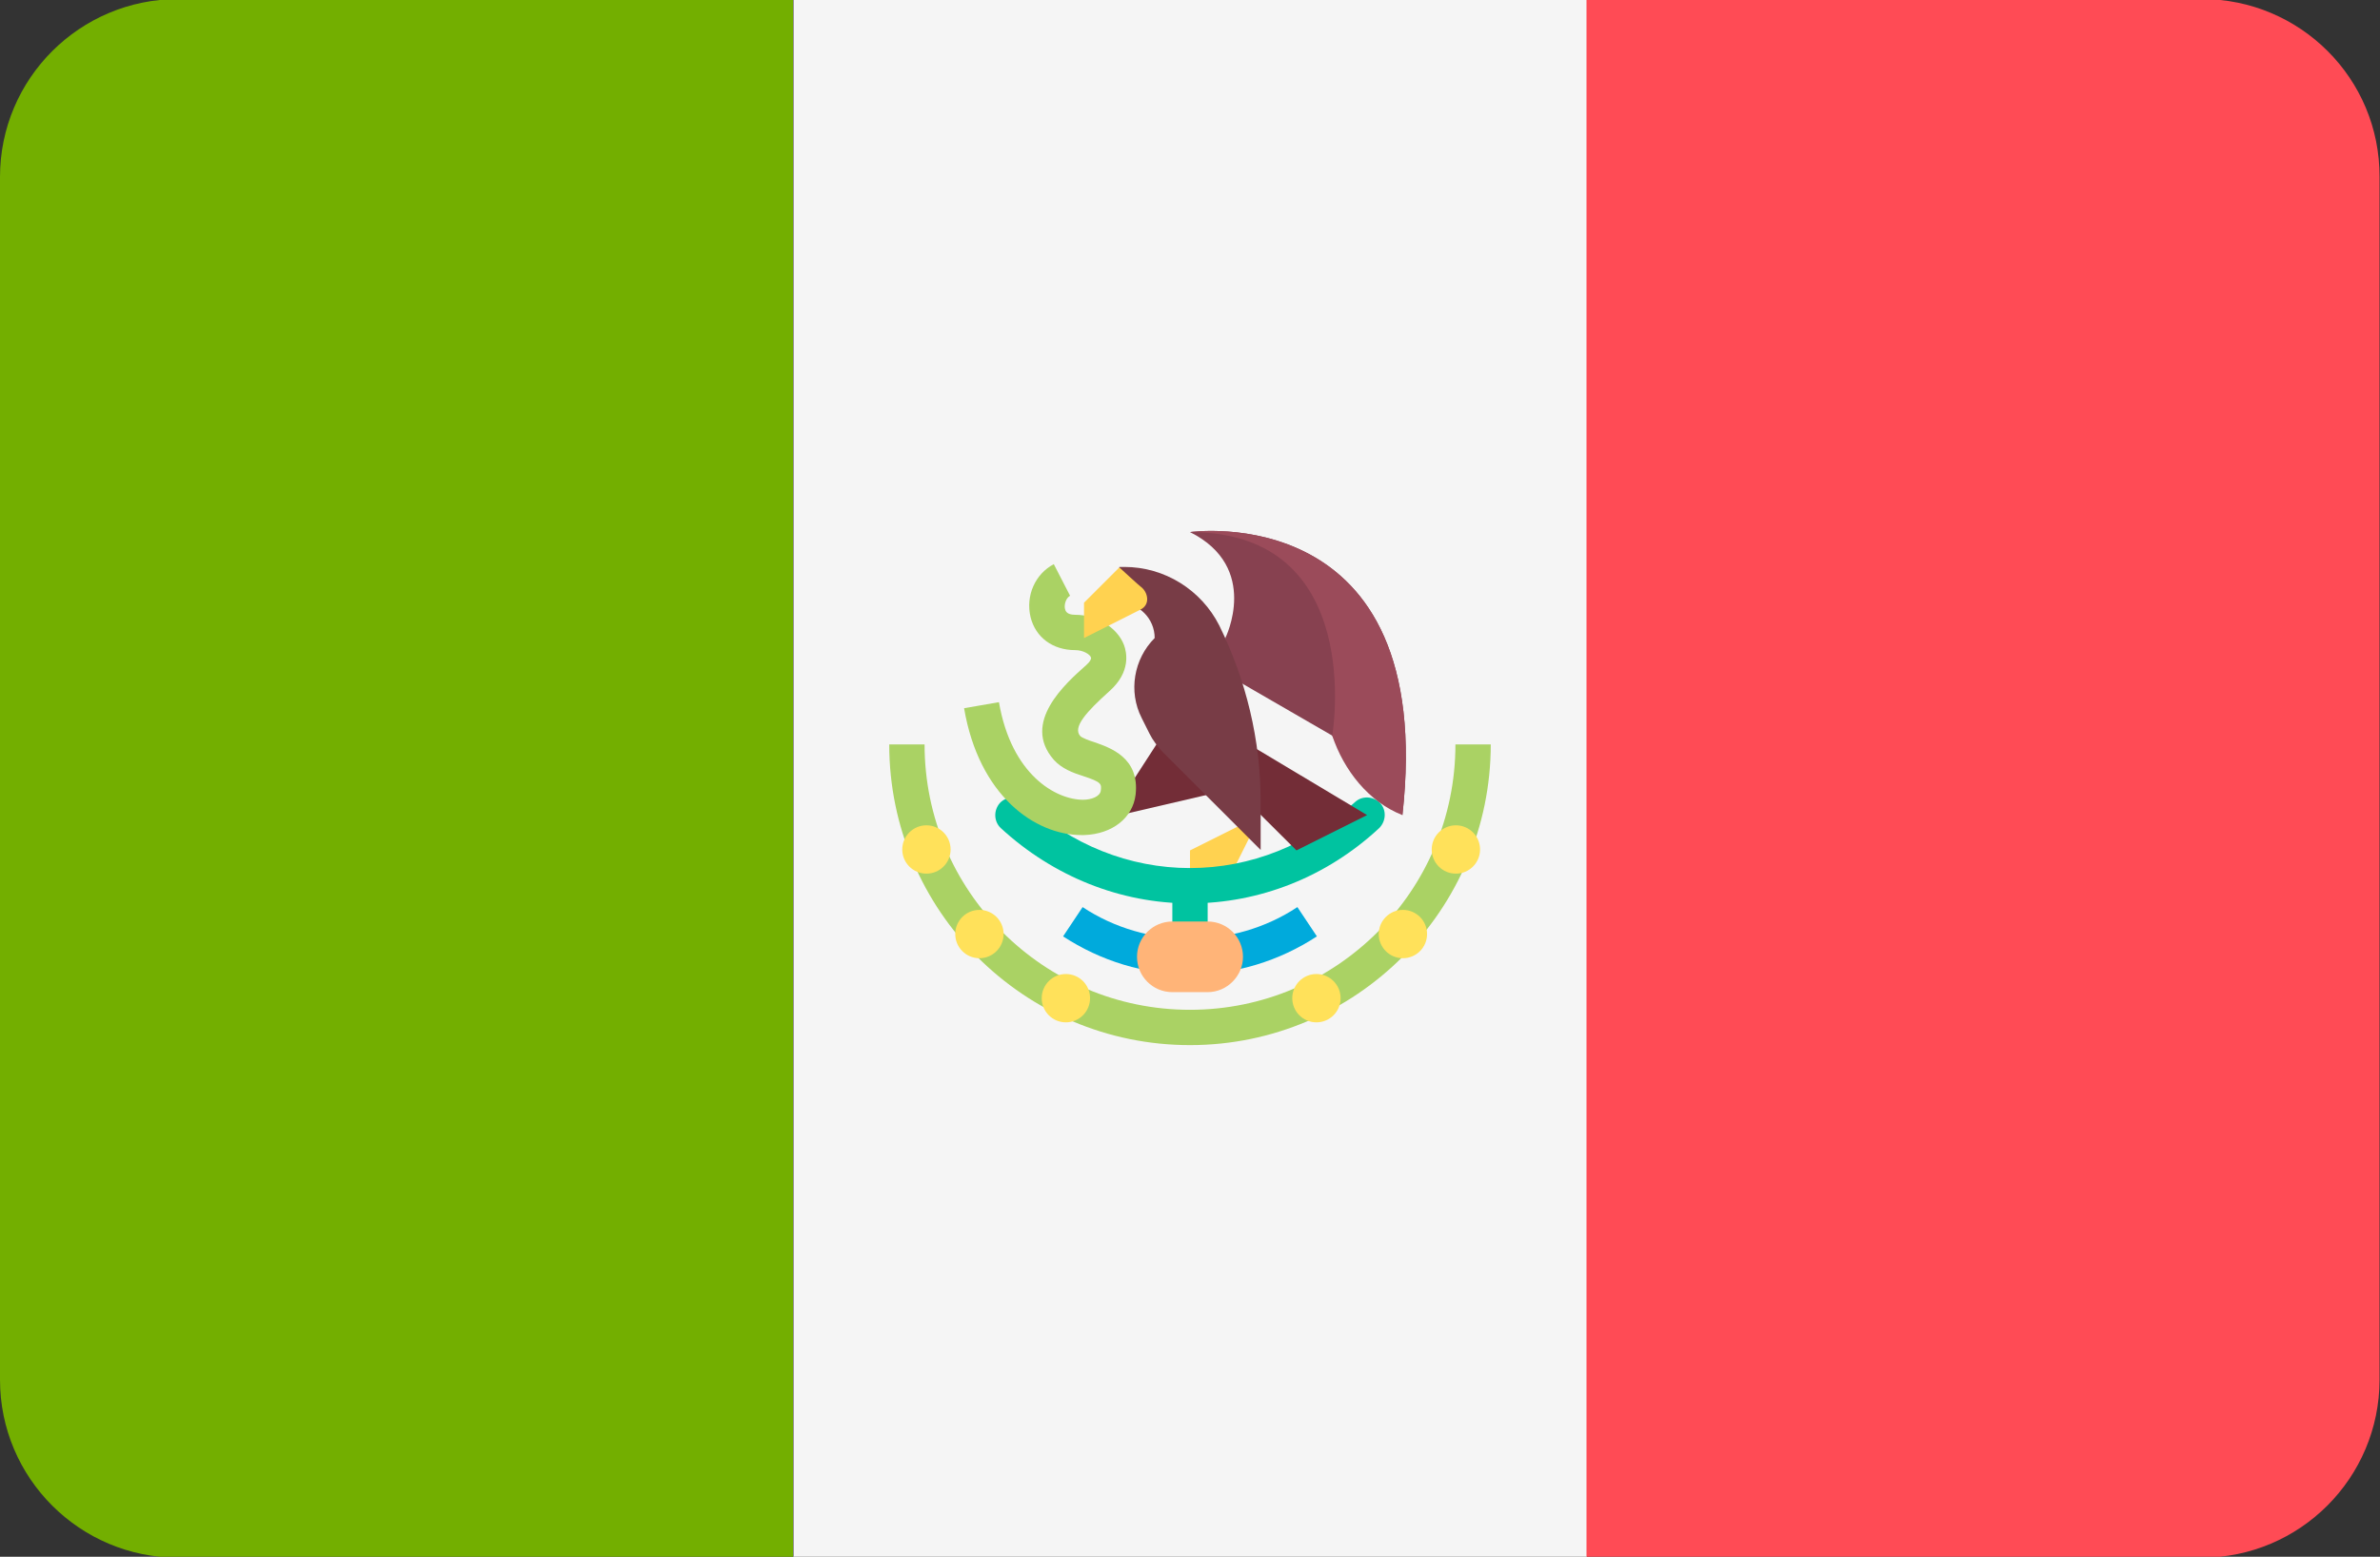 <?xml version="1.0" encoding="utf-8"?>
<!-- Generator: Adobe Illustrator 23.0.2, SVG Export Plug-In . SVG Version: 6.00 Build 0)  -->
<svg version="1.1" id="Layer_1" xmlns="http://www.w3.org/2000/svg" xmlns:xlink="http://www.w3.org/1999/xlink" x="0px" y="0px"
	 viewBox="0 0 512 335" style="enable-background:new 0 0 512 335;" xml:space="preserve">
<rect x="0" y="0" width="512" height="335" fill="#333333" stroke="none"/>
<style type="text/css">
	.st0{fill:#73AF00;}
	.st1{fill:#F5F5F5;}
	.st2{fill:#FF4B55;}
	.st3{fill:#FFD250;}
	.st4{fill:#00C3A0;}
	.st5{fill:#00AADC;}
	.st6{fill:#732D37;}
	.st7{fill:#AAD264;}
	.st8{fill:#874150;}
	.st9{fill:#783C46;}
	.st10{fill:#FFE15A;}
	.st11{fill:#FFB478;}
	.st12{fill:#9B4B5A;}
</style>
<path class="st0" d="M38.3-0.2C17.2-0.2,0,16.9,0,38.1v258.8c0,21.2,17.2,38.3,38.3,38.3h132.3V-0.2H38.3z"/>
<rect x="170.7" y="-0.2" class="st1" width="170.7" height="335.5"/>
<path class="st2" d="M473.7-0.2H341.3v335.4h132.3c21.2,0,38.3-17.2,38.3-38.3V38.1C512,16.9,494.8-0.2,473.7-0.2z"/>
<polygon class="st3" points="271.2,175.4 256,183 256,190.6 263.6,190.6 "/>
<g>
	<path class="st4" d="M256,209.7c-2.1,0-3.8-1.7-3.8-3.8v-15.2c0-2.1,1.7-3.8,3.8-3.8s3.8,1.7,3.8,3.8v15.2
		C259.8,207.9,258.1,209.7,256,209.7z"/>
	<path class="st4" d="M256,194.4c-15,0-29.4-5.8-40.7-16.2c-1.5-1.4-1.6-3.8-0.2-5.4c1.4-1.5,3.8-1.6,5.4-0.2
		c9.9,9.2,22.5,14.2,35.5,14.2c13,0,25.6-5,35.5-14.2c1.5-1.4,3.9-1.3,5.4,0.2c1.4,1.5,1.3,3.9-0.2,5.4
		C285.4,188.7,271,194.4,256,194.4z"/>
</g>
<path class="st5" d="M256,209.7c-9.8,0-19.2-2.9-27.3-8.2l4.2-6.3c13.7,9.1,32.5,9.1,46.2,0l4.2,6.3
	C275.2,206.8,265.8,209.7,256,209.7z"/>
<polygon class="st6" points="250,158.3 241.6,171.3 240.1,175.6 262,170.5 "/>
<path class="st7" d="M232.7,179.7c-10.1,0-22.1-8.5-25.3-27.3l7.5-1.3c2.7,15.7,12.3,21,18.1,21c1.8,0,3.6-0.7,3.8-1.9
	c0.2-1.5,0.2-1.9-3.8-3.2c-2.2-0.7-4.6-1.6-6.3-3.5c-7-8,2.5-16.4,7-20.4c0.8-0.7,1.1-1.3,1-1.6c-0.2-0.7-1.7-1.6-3.4-1.6
	c-4.8,0-8.5-2.7-9.6-7.1c-1.1-4.6,1-9.3,5-11.4l3.5,6.8c-0.9,0.5-1.3,1.9-1.1,2.8c0.1,0.4,0.3,1.3,2.2,1.3c4.7,0,9.1,2.8,10.5,6.5
	c0.6,1.6,1.5,5.8-3.1,9.9c-5,4.5-8,7.8-6.3,9.7c0.4,0.4,2,1,3,1.3c3.4,1.2,9.8,3.3,8.9,11.3c-0.6,5-5,8.5-11.1,8.7
	C233,179.7,232.9,179.7,232.7,179.7z"/>
<path class="st8" d="M263.6,137.3c0,0,7.6-15.2-7.6-22.8c0,0,53.3-7.6,45.7,60.9l0,0c-5-4-12.4-11.3-15.1-17.1l-23-13.3V137.3
	L263.6,137.3z"/>
<path class="st6" d="M256,152.6l38.1,22.8c0,0,0,0-15.2,7.6L256,160.2V152.6z"/>
<path class="st9" d="M240.8,129.7L240.8,129.7c4.2,0,7.6,3.4,7.6,7.6l0,0c-4.5,4.5-5.7,11.5-2.8,17.2l1.7,3.4
	c0.7,1.4,1.7,2.7,2.8,3.9l21.1,21.1v-10.5c0-13.1-3.1-26-8.9-37.8l0,0c-3.9-7.7-11.8-12.6-20.4-12.6h-1.1L240.8,129.7L240.8,129.7z"
	/>
<path class="st3" d="M240.8,122.1l-7.6,7.6v7.6c0,0,9.1-4.6,12.1-6.1c2.1-1,1.7-3.4,0.5-4.6C244.8,125.8,240.8,122.1,240.8,122.1z"
	/>
<path class="st7" d="M256,224.9c-35.7,0-64.7-29-64.7-64.7h7.6c0,31.5,25.6,57.1,57.1,57.1s57.1-25.6,57.1-57.1h7.6
	C320.7,195.8,291.7,224.9,256,224.9z"/>
<g>
	<circle class="st10" cx="199.3" cy="182.8" r="5.2"/>
	<circle class="st10" cx="210.7" cy="201" r="5.2"/>
	<circle class="st10" cx="229.3" cy="214.8" r="5.2"/>
	<circle class="st10" cx="313.2" cy="182.8" r="5.2"/>
	<circle class="st10" cx="301.8" cy="201" r="5.2"/>
	<circle class="st10" cx="283.2" cy="214.8" r="5.2"/>
</g>
<path class="st11" d="M259.8,213.5h-7.6c-4.2,0-7.6-3.4-7.6-7.6l0,0c0-4.2,3.4-7.6,7.6-7.6h7.6c4.2,0,7.6,3.4,7.6,7.6l0,0
	C267.4,210,264,213.5,259.8,213.5z"/>
<path class="st12" d="M286.6,158.3c2.5,7.5,7.9,14.3,15.1,17.1l0,0c7.6-68.5-45.7-60.9-45.7-60.9
	C294.1,114.5,286.6,158.3,286.6,158.3z"/>
</svg>
